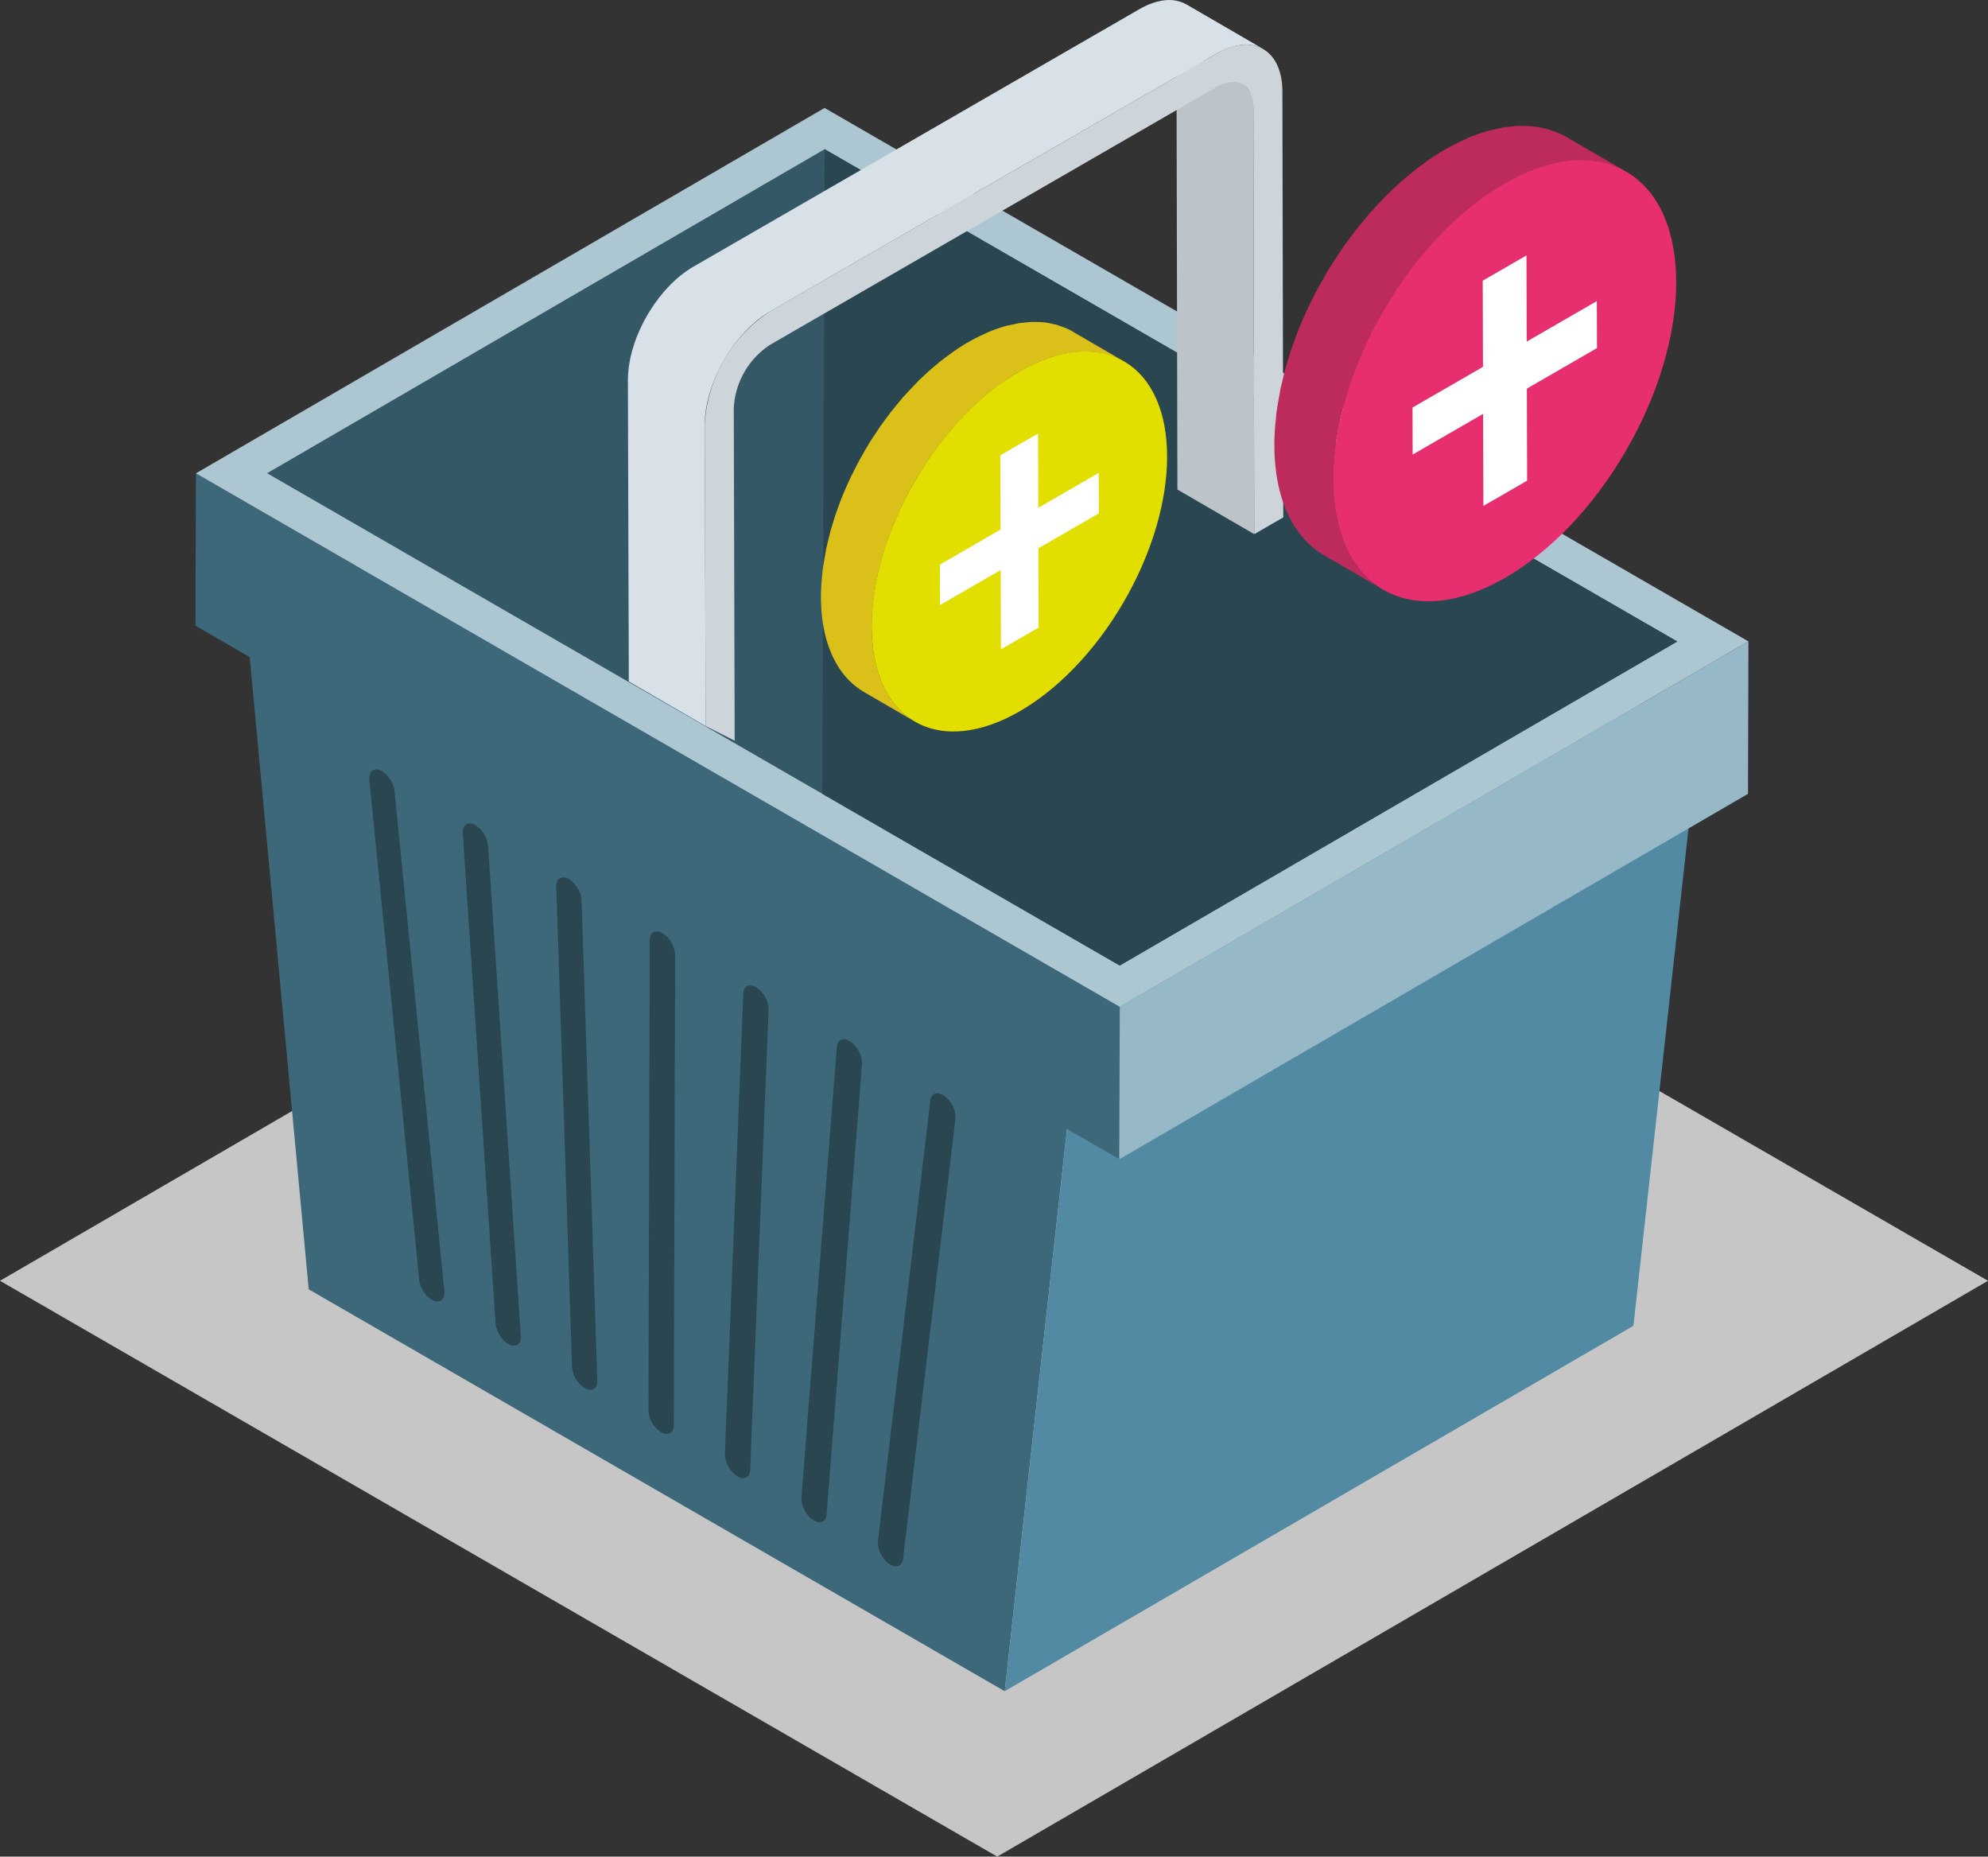 <svg xmlns="http://www.w3.org/2000/svg" width="155.954" height="145.631" viewBox="0 0 155.954 145.631">
  <rect x="0" y="0" width="155.954" height="145.631" fill="#333333" stroke="none"/>
  <g id="Group_2670" data-name="Group 2670" transform="translate(433.286 1145.193)">
    <g id="Group_2671" data-name="Group 2671">
      <g id="Group_2670-2" data-name="Group 2670">
        <path id="Path_2272" data-name="Path 2272" d="M-277.332-1044.73l-77.723,45.168-78.231-45.167,77.723-45.168Z" fill="#c6c6c6"/>
      </g>
    </g>
    <g id="Group_2695" data-name="Group 2695">
      <g id="Group_2676" data-name="Group 2676">
        <g id="Group_2675" data-name="Group 2675" style="isolation: isolate">
          <g id="Group_2672" data-name="Group 2672">
            <path id="Path_2273" data-name="Path 2273" d="M-409.068-1044.06l54.6,31.525,5.1-46.043-64.533-37.258Z" fill="#3d687a"/>
          </g>
          <g id="Group_2673" data-name="Group 2673">
            <path id="Path_2274" data-name="Path 2274" d="M-305.147-1041.2l5.1-46.043-49.317,28.66-5.1,46.043" fill="#518aa2"/>
          </g>
          <g id="Group_2674" data-name="Group 2674">
            <path id="Path_2275" data-name="Path 2275" d="M-413.894-1095.836l64.533,37.258,49.317-28.66-64.533-37.258Z" fill="#46778c"/>
          </g>
        </g>
      </g>
      <g id="Group_2681" data-name="Group 2681">
        <g id="Group_2680" data-name="Group 2680" style="isolation: isolate">
          <g id="Group_2677" data-name="Group 2677">
            <path id="Path_2276" data-name="Path 2276" d="M-417.95-1096.108l72.473,41.842.034-11.958-72.473-41.843Z" fill="#3d687a"/>
          </g>
          <g id="Group_2678" data-name="Group 2678">
            <path id="Path_2277" data-name="Path 2277" d="M-345.477-1054.265l49.317-28.66.034-11.958-49.317,28.66Z" fill="#97b9c7"/>
          </g>
          <g id="Group_2679" data-name="Group 2679">
            <path id="Path_2278" data-name="Path 2278" d="M-417.917-1108.066l72.473,41.843,49.317-28.66-72.473-41.843Z" fill="#acc6d2"/>
            <path id="Path_2279" data-name="Path 2279" d="M-412.332-1108.074l66.884,38.616,43.738-25.417-66.885-38.616Z" fill="#345866"/>
            <path id="Path_2280" data-name="Path 2280" d="M-368.777-1082.927l23.329,13.469,43.738-25.417-66.885-38.616Z" fill="#294651"/>
          </g>
        </g>
      </g>
      <g id="Group_2689" data-name="Group 2689">
        <g id="Group_2682" data-name="Group 2682">
          <path id="Path_2281" data-name="Path 2281" d="M-402.336-1083.136a2.208,2.208,0,0,0-.98-1.569,1.1,1.1,0,0,0-.125-.063c-.545-.236-.931.114-.868.774l3.908,39.186a2.218,2.218,0,0,0,.984,1.571,1.121,1.121,0,0,0,.121.061c.545.236.931-.113.867-.774Z" fill="#294651"/>
        </g>
        <g id="Group_2683" data-name="Group 2683">
          <path id="Path_2282" data-name="Path 2282" d="M-395-1078.855a2.2,2.2,0,0,0-.988-1.615c-.027-.016-.054-.031-.082-.044-.545-.263-.954.052-.909.709l2.567,38.412a2.208,2.208,0,0,0,.988,1.616c.027.016.054.03.082.044.548.265.955-.052.912-.708Z" fill="#294651"/>
        </g>
        <g id="Group_2684" data-name="Group 2684">
          <path id="Path_2283" data-name="Path 2283" d="M-388.692-1076.26c-.548-.289-.976,0-.954.639l1.233,37.642a2.2,2.2,0,0,0,1.031,1.688c.548.289.975.005.953-.639l-1.233-37.641A2.2,2.2,0,0,0-388.692-1076.26Z" fill="#294651"/>
        </g>
        <g id="Group_2685" data-name="Group 2685">
          <path id="Path_2284" data-name="Path 2284" d="M-381.315-1072c-.548-.317-1-.065-1,.565l-.1,36.87a2.185,2.185,0,0,0,.991,1.714c.548.316.994.062.995-.567l.105-36.87A2.176,2.176,0,0,0-381.315-1072Z" fill="#294651"/>
        </g>
        <g id="Group_2686" data-name="Group 2686">
          <path id="Path_2285" data-name="Path 2285" d="M-373.984-1067.769c-.529-.3-.968-.078-.993.521l-1.442,36.1a2.2,2.2,0,0,0,.991,1.762c.529.306.971.08.993-.521l1.442-36.1A2.191,2.191,0,0,0-373.984-1067.769Z" fill="#294651"/>
        </g>
        <g id="Group_2687" data-name="Group 2687">
          <path id="Path_2286" data-name="Path 2286" d="M-366.566-1063.482c-.027-.018-.055-.035-.082-.051-.51-.3-.946-.1-.99.474l-2.779,35.326a2.158,2.158,0,0,0,.9,1.755c.028.018.055.036.082.051.513.3.949.1.993-.473l2.779-35.325A2.163,2.163,0,0,0-366.566-1063.482Z" fill="#294651"/>
        </g>
        <g id="Group_2688" data-name="Group 2688">
          <path id="Path_2287" data-name="Path 2287" d="M-359.188-1059.219c-.042-.03-.084-.057-.125-.081-.494-.285-.924-.109-.989.432l-4.113,34.555a2.142,2.142,0,0,0,.857,1.771,1.379,1.379,0,0,0,.121.078c.5.286.925.112.99-.431l4.116-34.554A2.15,2.15,0,0,0-359.188-1059.219Z" fill="#294651"/>
        </g>
      </g>
      <g id="Group_2694" data-name="Group 2694">
        <g id="Group_2693" data-name="Group 2693" style="isolation: isolate">
          <g id="Group_2691" data-name="Group 2691" style="isolation: isolate">
            <g id="Group_2690" data-name="Group 2690" style="isolation: isolate">
              <path id="Path_2288" data-name="Path 2288" d="M-335.8-1138.569l-6.028-3.5a2.009,2.009,0,0,1,.839,1.841l6.028,3.5A2.009,2.009,0,0,0-335.8-1138.569Z" fill="#fff"/>
            </g>
            <path id="Path_2289" data-name="Path 2289" d="M-334.964-1136.728h0a2.009,2.009,0,0,0-.839-1.841l-6.028-3.5a2.009,2.009,0,0,1,.839,1.841l4.019,2.335-4.019-2.335.071,33.434,6.028,3.5Z" fill="#bcc4c9"/>
          </g>
          <g id="Group_2692" data-name="Group 2692">
            <path id="Path_2290" data-name="Path 2290" d="M-337.854-1140.987l-35.014,20.215A11.334,11.334,0,0,0-378-1111.88l.071,23.636,2.276,1.148-.07-26.1a6.317,6.317,0,0,1,2.864-4.961l35.013-20.215c1.584-.914,2.878-.177,2.883,1.643l.071,33.434,2.277-1.314-.071-33.434C-332.7-1141.305-335.015-1142.626-337.854-1140.987Z" fill="#cdd5db"/>
          </g>
          <path id="Path_2291" data-name="Path 2291" d="M-340.248-1144.862a2.583,2.583,0,0,0-.259-.127l-.05-.017c-.029-.012-.058-.021-.087-.031-.045-.016-.089-.034-.136-.048s-.1-.023-.147-.034c-.031-.007-.061-.015-.092-.021s-.033-.009-.05-.012q-.153-.025-.312-.036h-.013c-.03,0-.055,0-.078,0-.083,0-.165-.006-.25,0-.028,0-.056.007-.084.008-.051,0-.1.01-.154.016s-.1.007-.147.015-.084.019-.126.027c-.07.013-.14.027-.211.045-.039.009-.076.014-.115.024s-.077.028-.114.04c-.12.035-.241.077-.363.125-.043.016-.085.026-.128.044s-.084.039-.126.057l-.121.056c-.155.073-.312.152-.471.244l-35.014,20.215c-.165.1-.328.2-.49.312-.052.036-.1.075-.155.112-.109.079-.217.159-.323.244-.06.047-.118.1-.176.145-.1.083-.195.168-.292.255-.058.053-.115.107-.173.162-.035.034-.071.065-.107.1s-.073.079-.11.117c-.117.119-.231.241-.344.366-.035.04-.073.076-.108.116s-.058.071-.088.106q-.1.121-.2.246c-.043.053-.088.1-.13.157s-.067.093-.1.139l-.144.2c-.032.044-.066.087-.1.132-.054.076-.1.156-.158.234-.033.051-.067.1-.1.151-.014.02-.028.04-.041.061q-.138.214-.267.437l-.017.029-.05.09c-.059.105-.119.209-.176.316-.026.048-.049.1-.074.147s-.053.1-.079.156-.047.09-.069.136c-.057.118-.111.238-.164.358-.01.024-.022.047-.032.071l-.009.019c-.067.153-.13.308-.189.463-.011.027-.02.055-.03.083-.021.056-.041.113-.061.169-.028.078-.058.156-.084.235-.02.059-.036.118-.054.178s-.045.141-.065.213c-.014.044-.029.089-.041.134-.022.077-.038.154-.057.232s-.046.177-.065.265c-.007.031-.016.062-.023.093-.014.063-.02.125-.032.188-.027.137-.051.274-.071.41-.005.038-.015.076-.019.114-.012.086-.017.17-.025.255-.006.061-.014.121-.018.181-.015.191-.024.381-.023.568l.071,23.637,6.028,3.5L-378-1111.88c0-.188.008-.378.023-.569,0-.06.012-.12.018-.18.012-.123.026-.247.044-.371s.044-.271.07-.407c.018-.095.035-.189.056-.284s.042-.175.065-.263c.03-.123.062-.245.1-.368.02-.07.042-.141.064-.212.044-.138.09-.276.139-.413.02-.056.04-.113.061-.169.071-.189.146-.378.228-.565.01-.024.021-.047.032-.07.073-.167.152-.332.233-.495l.078-.155c.081-.156.164-.31.251-.463.017-.03.033-.061.051-.091.1-.179.212-.354.324-.528l.1-.149c.083-.124.168-.247.255-.368.048-.065.1-.13.144-.195.076-.1.153-.2.232-.3q.1-.125.2-.246c.065-.075.131-.148.2-.222.113-.125.227-.247.344-.365.072-.074.144-.147.217-.218q.087-.083.174-.162.144-.131.291-.254c.058-.049.117-.1.176-.146.106-.085.214-.165.323-.243.052-.038.1-.077.155-.113.162-.111.325-.216.49-.312l35.014-20.215c.159-.092.316-.171.471-.244l.121-.056c.086-.038.17-.069.254-.1.123-.047.243-.09.362-.125.078-.023.155-.046.23-.064s.141-.032.211-.045q.138-.027.273-.042c.052-.006.1-.012.154-.015.114-.008.225-.01.334-.007h.072a2.778,2.778,0,0,1,.381.048c.031.006.061.014.092.021a2.615,2.615,0,0,1,.282.082c.03.01.059.019.088.031a2.55,2.55,0,0,1,.338.16l-6.028-3.5Z" fill="#d9e1e8"/>
        </g>
      </g>
    </g>
    <g id="Group_2698" data-name="Group 2698">
      <path id="Path_2292" data-name="Path 2292" d="M-349.154-1119.2a5.516,5.516,0,0,0-.581-.285c-.038-.016-.078-.026-.115-.04-.064-.026-.13-.046-.2-.069-.1-.036-.2-.077-.3-.107s-.223-.052-.336-.077c-.068-.016-.134-.034-.2-.047-.037-.008-.073-.019-.11-.026a6.666,6.666,0,0,0-.7-.082c-.015,0-.031,0-.045,0-.056,0-.113,0-.169,0-.183-.005-.365-.012-.553,0-.062,0-.128.015-.191.019-.115.008-.232.022-.349.035s-.214.016-.324.033-.194.043-.289.061c-.157.03-.315.063-.475.1-.086.021-.169.031-.256.054-.2.053-.393.116-.592.183-.019.007-.038.011-.058.018-.235.08-.474.17-.715.27-.094.039-.191.088-.286.131s-.182.081-.273.125c-.351.165-.7.344-1.063.551s-.739.451-1.1.7c-.118.081-.233.17-.349.254-.245.176-.488.357-.728.548-.133.105-.263.215-.393.324-.223.187-.442.378-.66.576-.129.118-.257.236-.384.357-.076.073-.155.14-.23.214s-.168.183-.254.27c-.264.268-.523.542-.777.826-.079.087-.163.166-.241.255s-.135.167-.205.249c-.155.182-.307.369-.458.556-.094.118-.193.229-.285.348-.081.1-.156.213-.235.318-.11.146-.219.292-.326.441-.071.1-.147.194-.217.294-.124.175-.24.357-.359.535-.074.111-.15.221-.223.333-.03.046-.062.091-.092.137q-.311.486-.6.983l-.038.069c-.039.066-.074.135-.112.2-.134.234-.268.469-.394.707-.059.111-.114.224-.171.336s-.118.23-.175.346-.1.2-.154.3c-.131.273-.255.548-.377.823-.021.048-.044.1-.065.143-.006.013-.013.026-.018.04q-.225.517-.425,1.039c-.025.064-.045.129-.069.193-.048.127-.092.255-.138.383-.061.172-.128.345-.185.518-.046.136-.083.273-.126.409-.049.159-.1.318-.145.477-.029.1-.063.2-.09.3-.049.178-.086.355-.131.533-.05.2-.1.394-.145.591-.015.069-.035.138-.05.206-.03.143-.046.284-.073.427-.06.31-.115.618-.159.926-.013.084-.033.17-.044.255-.025.193-.038.384-.057.577-.013.137-.03.274-.04.411-.032.431-.053.859-.051,1.281.01,3.653,1.3,6.224,3.381,7.434l3.98,2.313c-2.081-1.209-3.371-3.781-3.381-7.434,0-.421.019-.85.051-1.281.01-.136.027-.273.04-.41.028-.277.061-.555.1-.834.044-.307.1-.616.159-.925.04-.211.076-.421.124-.633s.1-.394.145-.592c.069-.275.14-.551.22-.827.046-.159.1-.318.146-.477q.145-.465.311-.928c.046-.127.089-.254.136-.381.161-.426.33-.851.513-1.273.021-.048.045-.1.066-.144q.25-.565.529-1.123c.058-.117.118-.233.177-.35.18-.349.367-.7.562-1.038.039-.068.075-.138.115-.206q.35-.6.729-1.187c.074-.113.151-.224.226-.336q.281-.42.573-.826c.108-.149.217-.3.327-.443.17-.225.345-.445.52-.664.151-.188.3-.375.459-.558s.295-.337.445-.5q.381-.424.778-.826c.16-.163.319-.327.483-.483.127-.122.256-.24.385-.358.217-.2.437-.389.659-.576.131-.109.261-.219.393-.324.239-.191.483-.372.728-.548.116-.084.232-.173.349-.254.363-.249.73-.485,1.1-.7.358-.207.711-.385,1.062-.551.091-.044.183-.085.274-.125.337-.15.672-.289,1-.4l.059-.018c.287-.1.568-.169.847-.237.16-.039.318-.072.475-.1.207-.038.412-.071.613-.094.117-.013.234-.027.349-.035q.379-.025.744-.015c.056,0,.114,0,.169,0a6.263,6.263,0,0,1,.856.108c.07.013.137.031.2.047a5.778,5.778,0,0,1,.637.184c.066.023.132.043.2.069a5.458,5.458,0,0,1,.76.361l-3.98-2.313Z" fill="#dcc01a"/>
      <g id="Group_2696" data-name="Group 2696">
        <ellipse id="Ellipse_94" data-name="Ellipse 94" cx="16.337" cy="9.463" rx="16.337" ry="9.463" transform="translate(-369.709 -1093.353) rotate(-59.838)" fill="#e2de00"/>
      </g>
      <g id="Group_2697" data-name="Group 2697">
        <path id="Path_2293" data-name="Path 2293" d="M-351.835-1105.364l-.017-5.824-2.957,1.707.017,5.824-4.761,2.749.009,3.177,4.761-2.749.018,6.221,2.957-1.707-.018-6.221,4.741-2.737-.009-3.177Z" fill="#fff"/>
      </g>
    </g>
    <g id="Group_2701" data-name="Group 2701">
      <path id="Path_2294" data-name="Path 2294" d="M-310.409-1134.456a6.424,6.424,0,0,0-.676-.33c-.043-.018-.089-.03-.133-.047-.074-.029-.151-.053-.227-.08-.117-.041-.231-.089-.35-.124s-.26-.06-.39-.09c-.08-.018-.157-.039-.237-.054-.044-.009-.085-.022-.129-.03a7.448,7.448,0,0,0-.813-.095h-.052c-.065,0-.132,0-.2,0-.212-.007-.423-.015-.642-.005-.072,0-.148.017-.221.022-.134.009-.269.025-.4.041s-.249.018-.377.038c-.109.016-.224.05-.335.071-.182.034-.365.073-.551.118-.1.024-.2.036-.3.063-.227.062-.456.135-.687.212l-.068.021c-.273.094-.55.2-.829.313-.11.046-.222.1-.333.152s-.21.095-.317.145c-.406.193-.817.4-1.233.64-.432.25-.858.524-1.28.813-.136.094-.27.2-.4.294-.285.206-.567.415-.845.637-.154.122-.305.249-.456.376-.259.217-.514.439-.766.669-.15.136-.3.273-.446.414-.088.085-.18.163-.267.249-.1.1-.2.211-.3.313q-.459.465-.9.958c-.092.1-.189.194-.279.3s-.157.194-.238.288q-.27.318-.532.647c-.109.135-.224.265-.331.4-.094.12-.181.247-.273.369q-.192.253-.378.512c-.083.115-.171.225-.252.341-.143.2-.278.414-.417.622-.086.129-.174.255-.259.386-.034.054-.072.1-.107.159q-.359.563-.7,1.141c-.016.026-.03.053-.045.08-.045.077-.086.156-.131.234-.155.273-.31.545-.457.821-.068.129-.131.26-.2.39s-.137.267-.2.4c-.059.118-.122.234-.179.352-.152.316-.3.635-.437.955-.024.055-.051.11-.076.166l-.021.046q-.261.6-.493,1.207c-.029.074-.053.149-.081.223-.055.148-.106.3-.159.445-.072.2-.149.4-.216.6-.053.158-.095.317-.145.475-.058.185-.115.369-.169.553-.033.114-.072.229-.1.343-.058.207-.1.412-.152.619-.058.229-.117.457-.168.686-.018.08-.042.159-.059.239-.035.166-.053.33-.085.495-.069.36-.133.718-.184,1.075-.015.1-.038.2-.051.3-.029.225-.044.447-.066.67-.016.159-.035.319-.047.477-.037.5-.061,1-.059,1.488.012,4.24,1.509,7.225,3.925,8.628l4.62,2.685c-2.416-1.4-3.913-4.388-3.925-8.628,0-.49.022-.987.06-1.488.011-.158.031-.317.046-.476q.048-.481.117-.968c.051-.356.115-.714.184-1.073.047-.245.089-.489.144-.735.051-.229.111-.458.168-.687.081-.32.163-.64.257-.96.053-.185.111-.37.169-.555.113-.359.232-.718.36-1.077.054-.147.1-.3.159-.442.186-.495.382-.988.6-1.477.025-.056.052-.112.077-.168.194-.437.4-.872.614-1.3q.1-.2.206-.406.312-.609.652-1.205c.045-.08.087-.16.133-.239q.407-.7.847-1.378c.085-.132.174-.26.262-.391q.324-.486.665-.958.188-.259.38-.514c.2-.261.4-.517.6-.771.176-.218.352-.435.533-.647s.342-.391.516-.584q.443-.493.9-.96c.186-.188.371-.379.561-.56.148-.141.3-.279.447-.416q.378-.344.765-.668c.151-.127.3-.254.456-.376.278-.222.561-.432.845-.637.135-.1.269-.2.406-.294.421-.289.847-.563,1.279-.813.416-.24.826-.447,1.233-.639.106-.051.212-.1.318-.146.392-.174.781-.335,1.161-.465l.068-.021c.334-.112.66-.2.984-.275.185-.045.369-.084.551-.118.24-.045.478-.083.712-.109.136-.016.271-.032.4-.041q.439-.03.864-.017c.064,0,.131,0,.2,0a7.427,7.427,0,0,1,.993.125c.081.015.159.036.239.055a6.836,6.836,0,0,1,.739.213c.076.027.153.051.227.08a6.425,6.425,0,0,1,.882.419l-4.62-2.685Z" fill="#bd2a5c"/>
      <g id="Group_2699" data-name="Group 2699">
        <ellipse id="Ellipse_95" data-name="Ellipse 95" cx="18.964" cy="10.984" rx="18.964" ry="10.984" transform="translate(-334.27 -1104.456) rotate(-59.837)" fill="#e72f70"/>
      </g>
      <g id="Group_2700" data-name="Group 2700">
        <path id="Path_2295" data-name="Path 2295" d="M-308.018-1121.576l-5.5,3.177-.019-6.76-3.432,1.982.019,6.76-5.527,3.191.011,3.688,5.526-3.191.021,7.221,3.432-1.982-.02-7.221,5.5-3.177Z" fill="#fff"/>
      </g>
    </g>
  </g>
</svg>
